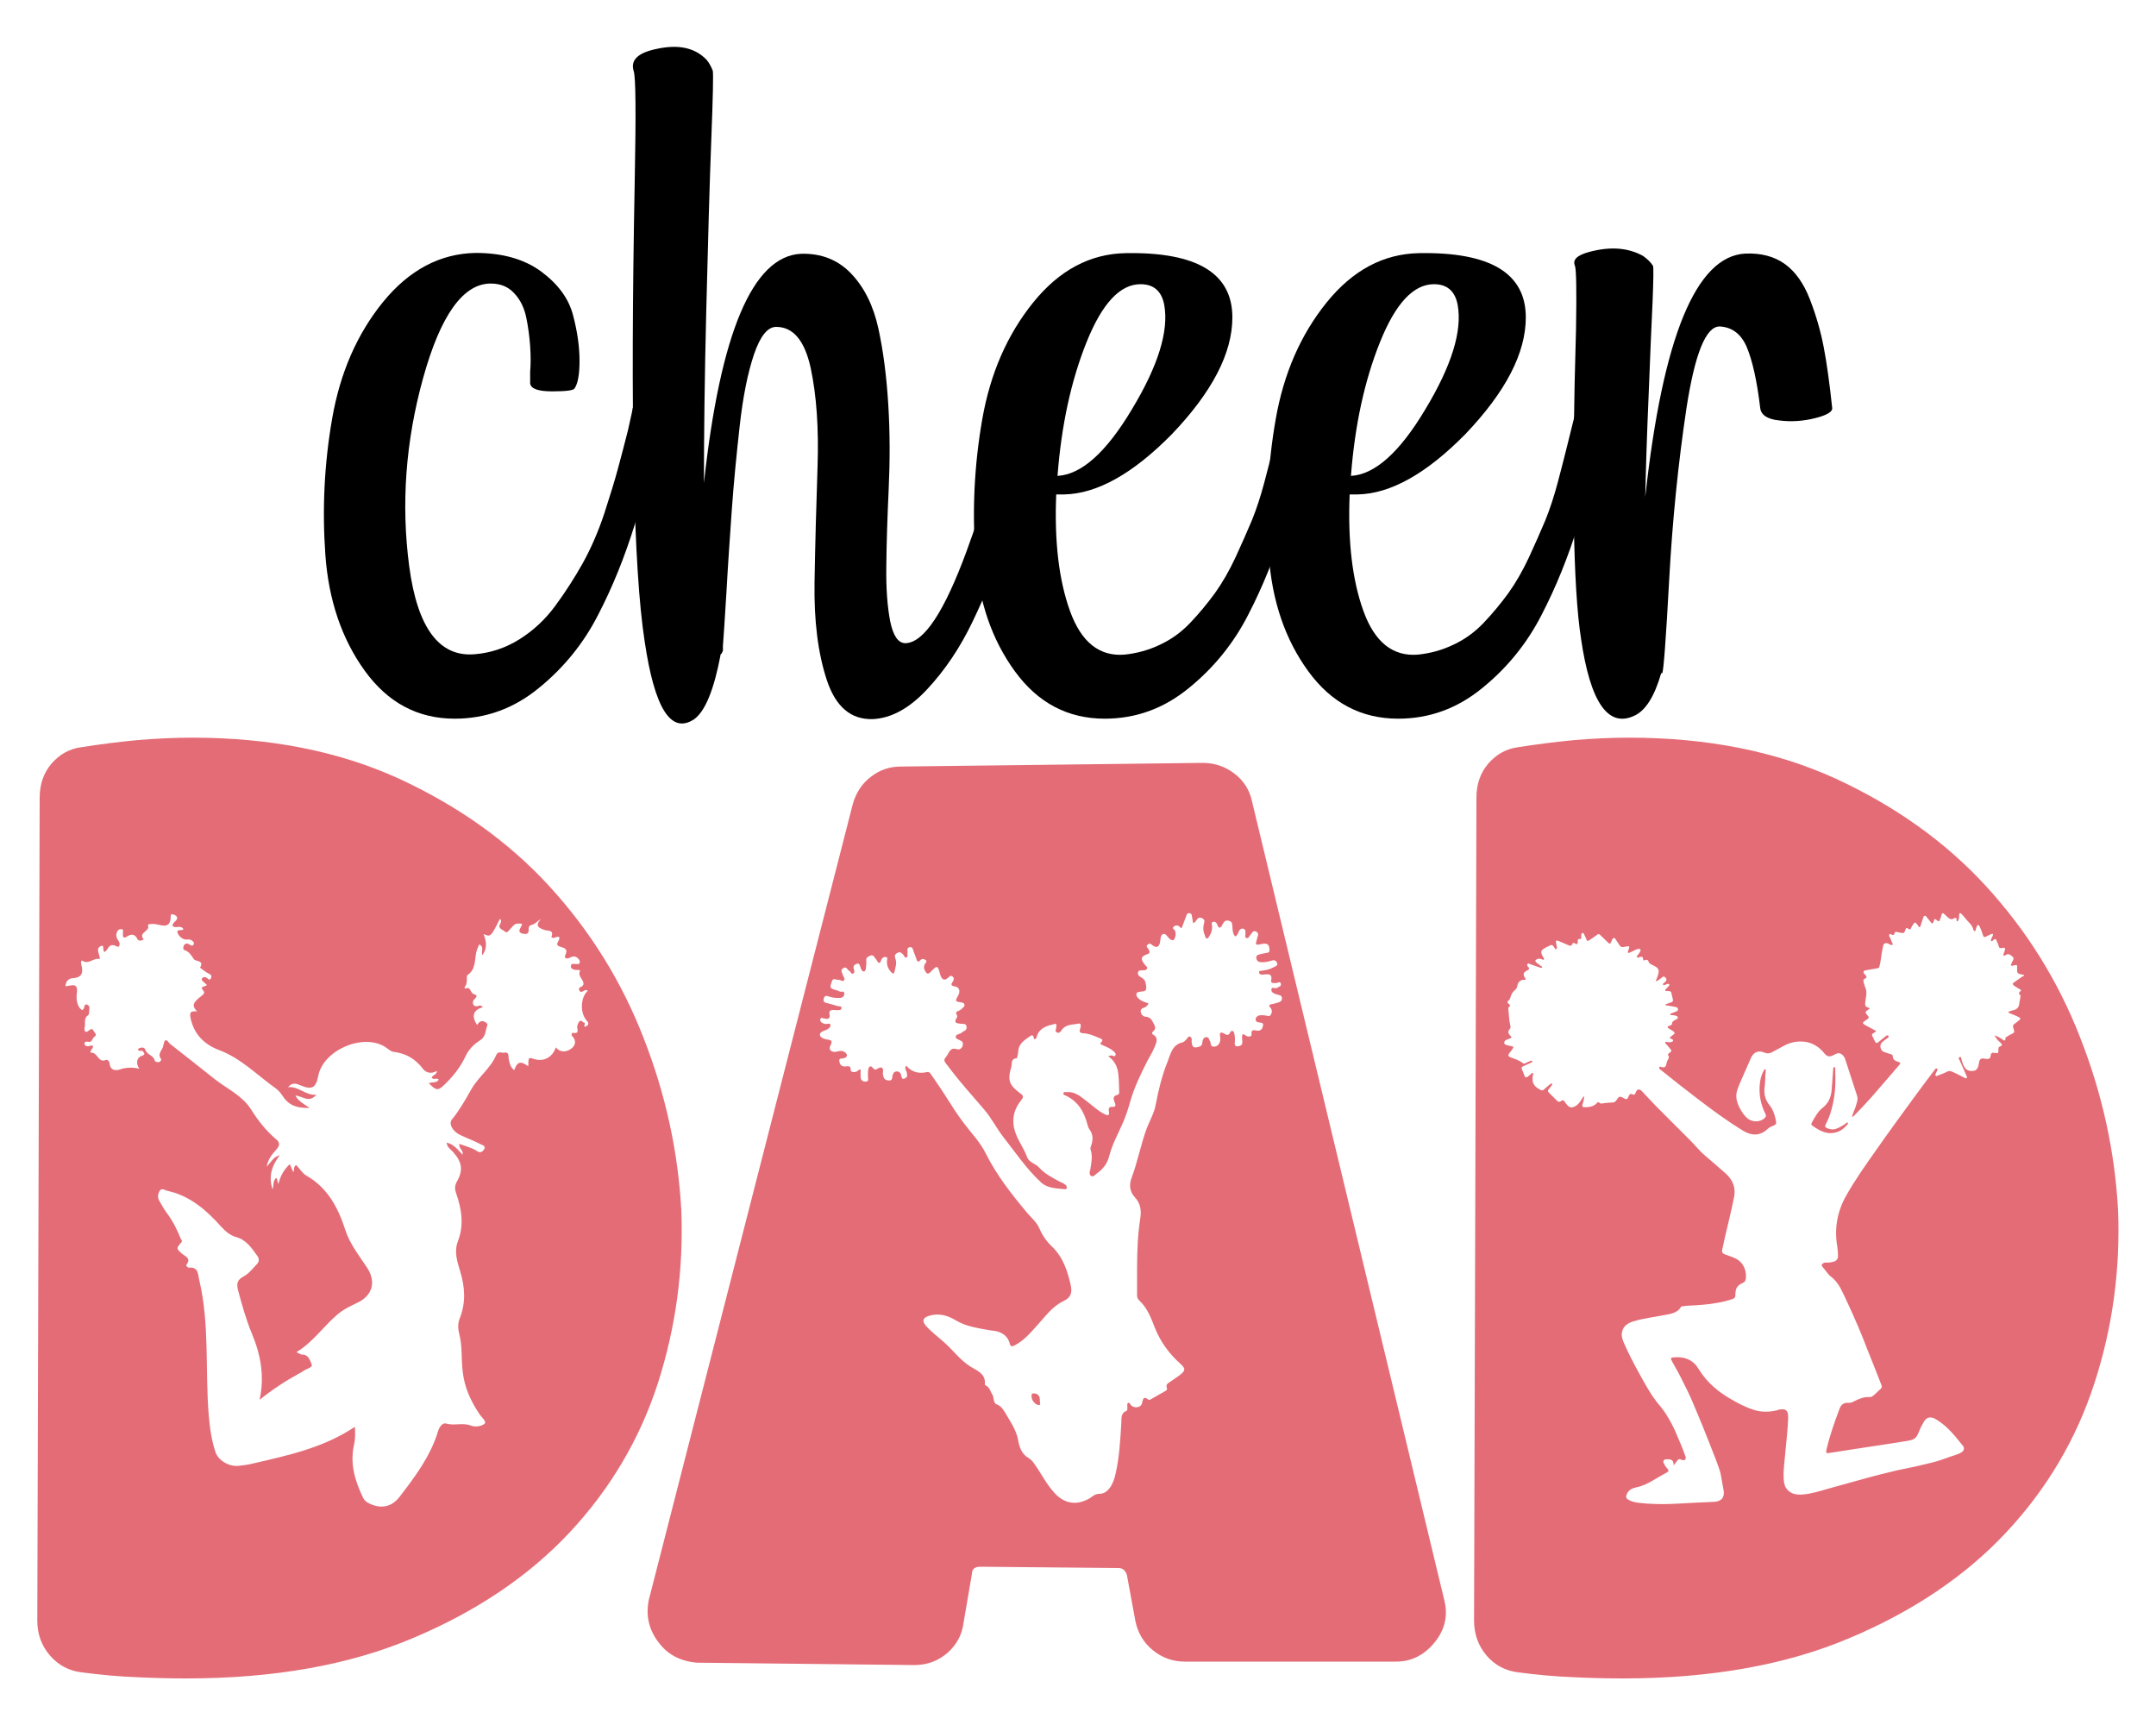 <?xml version="1.0" encoding="UTF-8"?> <!-- Generator: Adobe Illustrator 21.0.0, SVG Export Plug-In . SVG Version: 6.00 Build 0) --> <svg xmlns="http://www.w3.org/2000/svg" xmlns:xlink="http://www.w3.org/1999/xlink" version="1.1" id="Layer_1" x="0px" y="0px" viewBox="0 0 1000 800" style="enable-background:new 0 0 1000 800;" xml:space="preserve"> <style type="text/css"> .st0{fill:#FFFFFF;} .st1{fill:#002C8B;} .st2{fill:#BA0425;} .st3{fill:#FFFFFF;stroke:#FFFFFF;stroke-miterlimit:10;} .st4{fill:#CA0E0D;} .st5{fill:#272264;} .st6{fill:#AAAAAA;} .st7{fill:#C41F2D;} .st8{fill:#EC5923;} .st9{fill:#939393;} .st10{fill:#DC5923;} .st11{fill:#E46C76;} .st12{fill:#F26A76;} .st13{fill:none;} .st14{fill:#888888;} .st15{fill:#006837;} .st16{fill:#A3AF41;} .st17{fill:#80AF3F;} .st18{fill:#0071A5;} .st19{fill:#0873B9;} .st20{fill:#808281;} .st21{fill:#FB0200;} .st22{fill:#B0130A;} .st23{fill:#663F18;} .st24{fill:#1F3E7E;} .st25{fill:#FBBC1F;} .st26{fill:#EAE7D8;} .st27{fill:#FBFDF2;} .st28{fill:#7F0105;} .st29{fill:#86D1F1;} .st30{fill:#FEFEFE;} .st31{fill:#B7B7B7;} </style> <g> <g> <path d="M293.4,189.5c0.3-1.2,1.5-2,3.7-2.3c2.1-0.3,4.2-0.2,6.2,0.2c2,0.5,3,1,3,1.6c0,2.7-0.8,8.8-2.5,18.1 c-1.7,9.3-4.8,21.4-9.4,36.2c-4.6,14.8-10.2,28.8-17,41.9c-6.7,13.1-15.9,24.5-27.5,33.9c-11.6,9.5-24.6,14.2-39,14.2 c-17.1,0-31-7.4-41.7-22.2c-10.7-14.8-16.8-32.8-18.3-53.9c-1.5-21.1-0.5-42.2,3.2-63.3c3.7-21.1,11.5-39,23.6-53.9 c12.1-14.8,26.4-22.4,42.9-22.7c12.5,0,22.7,2.9,30.5,8.7c7.8,5.8,12.7,12.5,14.7,20.2c2,7.6,3,14.7,3,21.1 c0,6.4-0.8,10.7-2.3,12.8c-0.3,0.9-3.7,1.4-10.3,1.4c-6.6,0-10-1.2-10.3-3.7v-5.5c0.3-3.4,0.3-7.3,0-11.7 c-0.3-4.4-0.9-8.9-1.8-13.3c-0.9-4.4-2.7-8.2-5.5-11.2c-2.8-3.1-6.4-4.6-11-4.6c-12.8,0-23.3,14.7-31.4,44 c-8.1,29.3-10.2,58.4-6.4,87.1c3.8,28.7,14,42.3,30.5,40.8c7.3-0.6,14.2-2.9,20.6-6.9c6.4-4,12-9.2,16.7-15.6 c4.7-6.4,9-13.1,12.8-19.9c3.8-6.9,7.1-14.5,9.9-22.9c2.7-8.4,4.9-15.4,6.4-21.1c1.5-5.7,3.1-11.5,4.6-17.6 C292.6,193.5,293.4,190.1,293.4,189.5z"></path> <path d="M466.6,195.5c0.6-4,3.4-6.1,8.3-6.4c4.6-0.3,6.7,1.5,6.4,5.5v0.9c-0.3,3.7-1.6,10.2-3.9,19.7c-2.3,9.5-5.8,21-10.5,34.6 c-4.7,13.6-10,26.4-15.8,38.5c-5.8,12.1-12.8,22.5-21.1,31.4c-8.3,8.9-16.7,13.4-25.2,13.8c-10.1,0.3-17.2-5.7-21.3-18.1 c-4.1-12.4-6-27.5-5.7-45.4c0.3-17.9,0.8-35.8,1.4-53.6c0.6-17.9-0.5-33.2-3.2-45.8c-2.8-12.7-8.1-19-16-19 c-4,0-7.4,4.3-10.3,12.8c-2.9,8.6-5.1,19.6-6.6,33c-1.5,13.5-2.8,26.6-3.7,39.4c-0.9,12.8-1.8,25.7-2.5,38.5 c-0.8,12.8-1.3,20.9-1.6,24.3c0,0.6,0,1.4,0,2.3l-0.5,0.9c0,0.3-0.2,0.5-0.5,0.5c-3.1,16.5-7.2,26.6-12.4,30.3 c-10.7,7-18.3-5-22.9-36.2c-5.2-33.6-6.7-104.8-4.6-213.6c0.6-31.2,0.5-48.1-0.5-50.9c-1.5-4.9,1.8-8.3,10.1-10.1 c10.4-2.4,18.3-0.8,23.8,5c1.2,1.5,2.1,3.2,2.8,5c0.3,1.2,0.1,12-0.7,32.3c-0.8,20.3-1.5,46.4-2.3,78.2 c-0.8,31.8-1.1,58.7-1.1,80.7c7.6-69.7,22.6-105.1,44.9-106.3c9.5-0.3,17.3,2.8,23.4,9.2c6.1,6.4,10.3,14.9,12.6,25.4 c2.3,10.5,3.8,22.3,4.6,35.3c0.8,13,0.8,26,0.2,39c-0.6,13-1,24.8-1.1,35.5c-0.2,10.7,0.5,19.4,1.8,26.1 c1.4,6.7,3.7,10.1,7.1,10.1c8.6-0.3,18-14.6,28.4-42.9C458.7,227,464.8,207.1,466.6,195.5z"></path> <path d="M595,189.5c0-0.9,1.1-1.7,3.2-2.3c2.1-0.6,4.3-0.8,6.4-0.5c2.1,0.3,3.2,1.1,3.2,2.3c0,2.7-0.8,8.8-2.5,18.1 c-1.7,9.3-4.8,21.4-9.4,36.2c-4.6,14.8-10.2,28.8-17,41.9c-6.7,13.1-15.9,24.5-27.5,33.9c-11.6,9.5-24.6,14.2-39,14.2 c-17.1,0-31-7.3-41.7-22c-10.7-14.7-16.8-32.5-18.3-53.6c-1.5-21.1-0.5-42.2,3.2-63.3c3.7-21.1,11.5-39.1,23.6-54.1 c12.1-15,26.4-22.6,42.9-22.9c33-0.6,49.5,9.3,49.5,29.8c0,16.5-9.3,34.5-28,54.1c-18,18.3-34.7,27.7-50,28c-1.2,0-2.4,0-3.7,0 c-0.9,21.7,1.2,39.7,6.4,54.1c5.2,14.4,13.6,21.1,25.2,20.2c5.8-0.6,11.3-2.1,16.5-4.6c5.2-2.4,9.9-5.8,14-10.1 c4.1-4.3,7.9-8.9,11.5-13.8c3.5-4.9,6.7-10.5,9.6-16.7c2.9-6.3,5.4-12,7.6-17.2c2.1-5.2,4-11,5.7-17.4c1.7-6.4,3-11.5,3.9-15.1 c0.9-3.7,1.9-7.7,3-12.1C594.4,192.2,595,189.8,595,189.5z M529,131.8c-9.5,0-17.8,8.9-25,26.8c-7.2,17.9-11.7,38.6-13.5,62.1 c11-0.6,22.5-10.8,34.4-30.7c12.2-20.2,17.3-36.4,15.1-48.6C538.8,135,535.1,131.8,529,131.8z"></path> <path d="M731.1,189.5c0-0.9,1.1-1.7,3.2-2.3c2.1-0.6,4.3-0.8,6.4-0.5c2.1,0.3,3.2,1.1,3.2,2.3c0,2.7-0.8,8.8-2.5,18.1 c-1.7,9.3-4.8,21.4-9.4,36.2c-4.6,14.8-10.2,28.8-17,41.9c-6.7,13.1-15.9,24.5-27.5,33.9c-11.6,9.5-24.6,14.2-39,14.2 c-17.1,0-31-7.3-41.7-22c-10.7-14.7-16.8-32.5-18.3-53.6c-1.5-21.1-0.5-42.2,3.2-63.3c3.7-21.1,11.5-39.1,23.6-54.1 c12.1-15,26.4-22.6,42.9-22.9c33-0.6,49.5,9.3,49.5,29.8c0,16.5-9.3,34.5-28,54.1c-18,18.3-34.7,27.7-50,28c-1.2,0-2.4,0-3.7,0 c-0.9,21.7,1.2,39.7,6.4,54.1c5.2,14.4,13.6,21.1,25.2,20.2c5.8-0.6,11.3-2.1,16.5-4.6c5.2-2.4,9.9-5.8,14-10.1 c4.1-4.3,7.9-8.9,11.5-13.8c3.5-4.9,6.7-10.5,9.6-16.7c2.9-6.3,5.4-12,7.6-17.2c2.1-5.2,4-11,5.7-17.4c1.7-6.4,3-11.5,3.9-15.1 c0.9-3.7,1.9-7.7,3-12.1C730.6,192.2,731.1,189.8,731.1,189.5z M665.1,131.8c-9.5,0-17.8,8.9-25,26.8 c-7.2,17.9-11.7,38.6-13.5,62.1c11-0.6,22.5-10.8,34.4-30.7c12.2-20.2,17.3-36.4,15.1-48.6C674.9,135,671.2,131.8,665.1,131.8z"></path> <path d="M809.5,117.6c7.3-0.3,13.4,1.3,18.3,4.8c4.9,3.5,8.8,9,11.7,16.5c2.9,7.5,5,14.9,6.4,22.2c1.4,7.3,2.7,16.7,3.9,28 c0.3,1.8-2.3,3.4-7.8,4.8c-5.5,1.4-11.1,1.8-16.7,1.1c-5.7-0.6-8.6-2.6-8.9-6c-1.5-12.5-3.6-21.8-6.2-28 c-2.6-6.1-6.8-9.3-12.6-9.6c-6.4,0-11.5,12.7-15.4,38c-3.8,25.4-6.5,51.9-8,79.5c-1.5,27.7-2.6,42.1-3.2,43.3h-0.5 c-3.1,10.7-7.2,17.3-12.4,19.7c-12.2,5.8-20.5-6.1-24.8-35.8c-3.7-23.8-4.4-71.8-2.3-143.9c0.3-17.7,0.1-27.3-0.5-28.9 c-1.2-2.8,0.9-4.9,6.4-6.4c9.8-2.7,18.2-2.1,25.2,1.8c2.1,1.5,3.7,3.1,4.6,4.6c0.3,0.9,0.2,6.5-0.2,16.7 c-0.5,10.2-1.1,24.5-1.8,42.6c-0.8,18.2-1.3,34.2-1.6,47.9C771.2,156.5,786.6,118.8,809.5,117.6z"></path> </g> <g> <path class="st11" d="M482.3,650.1c0.2,0.9,0.4,1.4-0.4,1.5c-1.3,0.2-3.4-2-3.4-3.6c0-0.7-0.4-1.9,1.1-1.8 C482.3,646.4,482.4,648.5,482.3,650.1z M665.4,761.7c-4.8,5.9-10.8,8.9-17.8,8.9h-98.1c-5.6,0-10.5-1.8-14.8-5.3 c-4.3-3.5-7-8.1-8.1-13.6l-3.9-21.2c-0.7-2.2-2-3.3-3.9-3.3l-64.1-0.6c-2.6,0-3.9,1.1-3.9,3.3l-3.9,22.8 c-0.7,5.6-3.3,10.2-7.5,13.9c-4.3,3.7-9.4,5.6-15.3,5.6l-100.9-1.1c-7.8-0.7-13.7-3.9-17.8-9.5c-4.5-5.9-5.9-12.4-4.5-19.5 l94.7-369.4c1.5-5.2,4.3-9.4,8.4-12.5c4.1-3.2,8.7-4.7,13.9-4.7l139.9-1.7c5.6,0,10.5,1.7,14.8,5c4.3,3.3,7,7.6,8.1,12.8 l89.2,370.5C671.7,749.3,670.2,755.8,665.4,761.7z M594.6,463c0-1.6-1.4-1.5-2.4-1.8c-1.2-0.4-2.6-0.9-2.5-2.2 c0-1.7,1.7-0.3,2.5-0.8c0.8-0.6,2.2-0.6,1.9-2c-0.4-1.4-1.4-0.2-2.2-0.3c-0.9-0.1-2.6,0.4-2.3-1.2c0.6-3-1-3-3-2.8 c-0.4,0-0.9,0.1-1.3,0.1c-0.6,0-1.3-0.3-1.3-1c-0.1-0.9,0.7-0.7,1.3-0.8c2-0.3,3.9-0.7,5.6-1.7c0.9-0.5,1.9-0.7,1.4-2 c-0.5-1.1-1.3-1.4-2.5-1c-1.6,0.5-3.3,0.9-5.1,0.7c-1.2-0.1-1.9-0.8-2-2c-0.1-1.2,0.8-1.4,1.6-1.6c1.1-0.3,2.2-0.5,3.3-0.7 c0.6-0.1,1.1-0.1,1.2-1c0.1-2.8-0.9-3.7-3.6-3.1c-3,0.6-3,0.6-2.2-2.3c0.1-0.2,0.1-0.5,0.2-0.7c0.4-1.1,0.7-2.2-0.7-2.8 c-1.4-0.6-1.7,0.7-2.4,1.4c-0.6,0.6-1,2-2,1.6c-1-0.3-0.3-1.5-0.4-2.3c-0.1-0.8,0.1-1.7-1.1-2c-1.1-0.2-1.6,0.4-2,1.2 c-0.4,0.9-0.6,1.9-1.7,2.4c-1.2-1.4-1.2-3.1-1.3-4.7c-0.1-1.3-0.1-2.2-1.7-2.6c-1.7-0.4-2.2,0.6-2.8,1.6c-0.9,1.8-1.7,2.5-2.6,0 c-0.3-0.8-1-1.3-1.8-1.1c-1.1,0.3-0.6,1.3-0.5,1.9c0.1,1.7-0.3,3.2-1.2,4.6c-0.3,0.5-0.6,1.2-1.2,1.2c-0.8,0-0.7-0.8-0.9-1.3 c-0.9-1.9-1-3.8-0.4-5.8c0.3-1,0.1-1.8-1-2.3c-1-0.4-1.8-0.2-2.4,0.7c-0.4,0.6-0.7,1.3-1.7,1.6c-0.2-1-0.3-1.9-0.5-2.8 c-0.1-0.7-0.1-1.6-1.1-1.8c-1.2-0.2-1.4,0.8-1.7,1.6c-0.7,1.7-1.3,3.5-2,5.3c-0.3-0.1-0.5-0.1-0.6-0.2c-0.8-1.1-1.9-1.3-2.9-0.6 c-1.5,1,0.4,1.5,0.5,2.2c0.1,0.8,0.3,1.6,0.1,2.3c-0.4,0.9-0.4,2.7-2.3,1.6c-1.3-0.8-2.1-3.1-3.5-2.5c-1.4,0.6-1,2.9-1.5,4.4 c-0.7,2.1-2,1.7-3.2,0.9c-0.8-0.6-1.2-1.3-2.3-0.5c-1.3,1,0.1,1.6,0.4,2.4c0.3,0.8,0.9,1.5-0.4,2c-3.3,1.2-3.6,2.2-1.4,5 c0.4,0.6,1.4,1,1,1.9c-0.4,0.8-1.4,0.6-2.1,0.7c-0.8,0.1-1.8-0.2-2.1,1c-0.2,1.2,0.7,1.8,1.4,2.2c1.3,0.8,2,1.3,2.3,3.4 c0.6,3.1-0.4,3.1-2.5,3.3c-0.8,0.1-1.6,0.1-1.9,1c-0.2,0.9,0.4,1.6,1,2.2c1.3,1.2,2.9,1.7,4.6,2.2c-0.4,1-1,1.6-1.8,1.9 c-0.9,0.4-2,0.6-1.8,2c0.2,1.3,1.1,2.2,2.1,2.3c2.1,0.1,2.9,1.2,3.8,3c0.8,1.5,1.3,2.5-0.1,3.8c-0.5,0.4-0.9,1-0.1,1.5 c2.6,1.4,1.6,3.6,0.9,5.4c-0.9,2.3-2.2,4.4-3.4,6.6c-3.1,6.1-6.1,12.2-8,18.8c-1,3.6-2.1,7-3.6,10.4c-2.2,5-4.9,9.9-6.2,15.1 c-1,3.8-3,6.2-5.9,8.2c-0.7,0.5-1.5,1.8-2.6,1c-1-0.7-0.5-1.9-0.3-2.9c0.5-3.1,1.2-6.3,0.1-9.4c-0.2-0.7,0.2-1.3,0.4-2 c0.8-2.5,0.8-4.9-0.8-7.1c-0.5-0.7-0.8-1.5-1-2.3c-1.5-5.9-4.3-10.8-10.1-13.5c-0.5-0.2-1.1-0.4-1.1-1c0.1-0.9,0.9-0.6,1.4-0.6 c4.1-0.4,6.8,2.2,9.7,4.4c2.6,2,4.9,4.2,7.8,5.7c1.6,0.8,2.7,1.1,2.2-1.4c-0.2-1.2,0.2-2,1.6-1.9c1.7,0.1,1.7-0.7,1.1-2.1 c-0.6-1.4-1-2.9,1.2-3.4c0.8-0.2,1-0.8,0.9-1.6c-0.1-2.7-0.1-5.3-0.4-8c-0.3-3.2-1.5-6.1-4.7-8.4c0.8-0.2,1.1-0.3,1.4-0.3 c0.7-0.2,1.6,1,2-0.2c0.3-0.8-0.5-1.4-1.1-1.9c-1.4-1.3-3.2-1.9-4.9-2.7c-0.4-0.2-1.5-0.4-0.8-1.1c1.6-1.7,0.1-1.8-1-2.3 c-2.3-1-4.6-2-7.1-2.1c-1.6-0.1-2-0.6-1.5-2.1c0.4-1,0.5-2.7-0.7-2.4c-2.7,0.6-5.8,0.2-7.7,2.8c-0.6,0.8-1.2,1.9-2.4,1.3 c-1.1-0.5-0.3-1.5-0.3-2.3c0-0.7,0.5-1.9-0.8-1.6c-3.3,0.8-6.7,1.6-8.1,5.4c-0.2,0.6-0.2,1.4-1.2,1.7c-0.5-0.5-0.3-2.6-1.8-1.6 c-2.5,1.8-5.5,3.4-5.7,7.1c-0.1,1.2-0.5,3.3-0.8,3.3c-2.8,0.2-2,2.5-2.4,3.9c-1.9,6.3-1.1,8.5,4.3,12.5c1.4,1,1.3,1.7,0.3,3 c-2.7,3.3-4.1,7-3.6,11.4c0.6,5.6,4.4,9.9,6.3,15c0.9,2.6,3.9,3,5.5,4.8c2.7,3,6.1,4.7,9.4,6.5c1,0.5,2.1,0.9,2.9,1.6 c0.8,0.7,1,2.1-0.3,2c-3.9-0.4-8-0.3-11.1-3.2c-6.7-6.2-11.7-13.7-17.3-20.8c-3.2-4.1-5.5-8.8-8.9-12.8 c-5.7-6.7-11.7-13.2-16.9-20.3c-0.8-1.1-2.6-2.5-1.1-4c1.5-1.5,1.7-5,5.3-3.8c1,0.3,2-0.2,2.5-1.3c0.4-1,0.3-2-0.5-2.5 c-1-0.7-2.8-0.9-2.6-2.1c0.1-1.2,2.2-1,3-2c0.1-0.1,0.3-0.2,0.4-0.3c1.1-0.4,1.8-1.1,1.6-2.3c-0.2-1.5-1.4-1.2-2.4-1.3 c-1.7-0.2-3.9-0.1-2.1-2.9c0.3-0.4,0.2-0.8,0-1.2c-0.7-1-0.2-1.6,0.8-1.9c0.8-0.3,1.5-0.9,2.1-1.5c0.4-0.4,0.9-0.8,0.6-1.5 c-0.2-0.7-0.8-0.8-1.4-0.9c-3-0.5-3-0.5-1.4-3.4c1-1.8,0.4-3.7-1.5-4c-2.1-0.3-2-1-1-2.4c0.4-0.7,0.7-1.6-0.3-2.3 c-0.9-0.6-1.3,0.1-1.9,0.6c-1.7,1.6-3,1-3.7-1.4c-1.2-4.4-1.3-4.5-4.3-1.4c-1.7,1.8-2.3,0.5-2.9-0.7c-0.5-0.9-0.4-2.1,0.2-3 c0.4-0.6,1-1,0.2-1.7c-0.7-0.5-1.6-0.7-2.2-0.1c-1.5,1.7-1.8,0.5-2.2-0.8c-0.3-1-0.8-1.9-1.1-2.9c-0.4-1-0.4-2.5-2-2.1 c-1.4,0.3-0.7,1.7-0.9,2.6c-0.2,0.7,0.4,1.8-0.4,2.1c-1,0.4-1.1-0.9-1.6-1.3c-0.8-0.7-1.3-1.5-2.6-0.8c-1.4,0.7-1.4,1.5-1,2.7 c0.8,2.1,0,4-0.4,6c-0.2,1.1-0.7,1.1-1.4,0.4c-1.5-1.5-2.2-3.2-2.1-5.3c0-0.7,0.6-1.7-0.6-1.9c-0.8-0.1-1.7,0.4-2,1.3 c-0.8,2.4-1.5,1.5-2.3,0c-0.2-0.4-0.6-0.7-0.8-1c-0.5-1-1.2-1.3-2.3-0.8c-1,0.5-1.8,0.9-1.6,2.2c0.1,0.9,0,1.9-0.1,2.8 c-0.1,0.8-0.1,2-0.9,2.2c-1,0.2-1.4-1-1.7-1.9c-0.3-0.8-0.4-2.1-1.8-1.6c-1.1,0.4-1.7,1.1-1.3,2.4c0.2,0.7,0.6,1.7-0.3,2.1 c-1,0.4-1.1-0.9-1.7-1.2c-1-0.4-1.3-2.3-2.9-1.3c-1.6,1-0.4,2.1-0.2,3.1c0.2,0.9,1.3,1.7,0.5,2.6c-0.6,0.7-1.5-0.3-2.4-0.3 c-1.1,0.1-2.7-1-3.1,0.6c-0.3,1.1-1.2,2.6-0.3,3.3c1,0.8,2.7,0.8,4,1.6c0.4,0.2,1.9-0.5,2,0.7c0.1,1.2-0.6,2.1-2,2.2 c-1.8,0.1-3.6-0.1-5.3-0.7c-1-0.4-1.8-0.4-2.2,0.9c-0.3,1.1-0.1,1.8,1.1,2.1c1.8,0.4,3.6,1,5.4,1.5c0.7,0.2,1.8-0.2,1.7,1 c-0.1,1-1.1,0.8-1.9,0.9c-0.7,0-1.4-0.1-2.1-0.1c-1,0-1.8,0.5-1.6,1.5c0.7,3.1-1.1,2.8-3,2.3c-0.4-0.1-0.9-0.3-1.1,0.2 c-0.3,0.5-0.2,1.1,0.1,1.4c0.6,0.7,1.4,1,2.3,1.1c0.8,0.1,2-0.7,2.2,0.5c0.1,1-0.9,1.7-1.9,2.2c-0.5,0.2-1.1,0.4-1.7,0.7 c-1.6,0.7-1.8,2.1-0.3,3c0.7,0.4,1.6,0.7,2.4,0.8c1.9,0.2,2.6,0.7,1.5,2.7c-1,1.9,0.2,3.2,2.4,3c1.3-0.2,2.5-0.8,3.8-0.1 c0.6,0.4,1.4,0.8,1.4,1.7c0,1-0.9,1.2-1.6,1.4c-0.8,0.3-2.2-0.3-1.9,1.4c0.2,1.4,0.9,2.4,2.5,2.4c1.3,0,2.9-0.8,2.8,1.8 c0,0.8,1.6,1,2.6,0.6c0.7-0.3,1.1-1.1,2-1c0,1.3-0.1,2.6,0,3.8c0.2,1.3,1.1,1.9,2.4,1.8c1.5-0.1,1-1.3,1-2.1 c0-1.1-0.1-2.3,0.1-3.3c0.2-1.4,0.9-2.5,2.3-0.8c0.5,0.6,0.9,0.9,1.7,0.4c2.4-1.5,3.2-0.7,2.8,1.9c-0.1,0.4,0.1,0.8,0.2,1.3 c0.2,1.4,1.1,2,2.5,2.1c1.5,0.1,1.6-0.8,1.7-2c0.2-1.1,0.8-2.3,2.1-2.2c1.3,0,1.9,1,2.1,2.2c0.2,1.6,1.1,1.4,2,0.8 c1-0.7,0.6-1.8,0.4-2.8c-0.2-0.8-1.1-1.5-0.2-2.9c2.7,3.2,6,3.8,9.7,3c1-0.2,1.5,0.5,2,1.3c2,3,4.1,5.9,6,8.9 c3,4.7,5.9,9.4,9.3,13.8c3.4,4.5,7.4,8.6,9.9,13.7c5.1,10.2,12.1,19.1,19.4,27.8c1.9,2.2,4.2,4.1,5.4,6.8c1.4,3.3,3.3,6.1,5.9,8.6 c5.1,4.8,7.2,11.2,8.7,17.8c0.7,3.3,0.4,5.7-3.3,7.5c-5,2.3-8.3,6.9-12,11c-3.2,3.5-6.2,7.2-10.6,9.5c-1.3,0.7-2,0.7-2.4-0.9 c-0.7-2.8-2.7-4.5-5.3-5.4c-1.5-0.5-3.2-0.5-4.8-0.8c-5.2-1-10.4-1.7-15.1-4.6c-3.7-2.2-7.7-3.3-12.1-2c-3,0.9-3.5,2.5-1.4,4.8 c2.5,2.8,5.5,5,8.3,7.5c4.2,3.7,7.5,8.4,12.4,11.4c3,1.8,7,3.3,6.5,8.1c0,0.2,0.3,0.5,0.5,0.6c1.8,0.8,2,2.7,2.9,4 c1,1.5,0.3,4,2.1,4.7c2.1,0.8,3,2.4,4,4c2.4,4.1,5.2,8.1,6,12.9c0.6,3.3,1.7,6.2,4.8,8c1.1,0.6,2,1.7,2.8,2.9 c3.2,4.5,5.6,9.5,9.5,13.6c4.5,4.7,9.9,5.5,15.6,2.4c1.5-0.9,2.8-2.3,4.8-2.3c2.3,0,3.8-1.2,5.1-3c1.4-2,2.1-4.3,2.6-6.6 c1.7-7.6,2.1-15.5,2.6-23.2c0.1-2.1-0.4-4.6,2.4-5.7c0.6-0.2,0.3-1.1,0.4-1.7c0.1-0.7-0.4-1.6,0.5-2.1c0.5,0.1,0.7,0.5,0.9,0.8 c1.2,1.9,4.5,1.8,5.3-0.2c0.6-1.7,0.3-4.1,3.2-1.9c0.4,0.3,0.9-0.3,1.4-0.5c1.9-1.1,3.9-2.2,5.8-3.3c0.6-0.3,1.5-0.8,1.3-1.4 c-1-2.3,1-2.7,2.1-3.6c1.3-1,2.7-1.8,4-2.8c2.6-2.2,2.5-2.9,0-5.2c-5.1-4.6-9.1-10-11.7-16.5c-1.8-4.6-3.5-9.3-7.3-12.8 c-0.9-0.8-1-1.7-1-2.8c0-4,0-8.1,0-12.1c0-7.8,0.3-15.6,1.5-23.3c0.5-3.4,0.2-6.7-2.5-9.6c-2.5-2.7-2.8-5.9-1.4-9.5 c1.5-3.8,2.4-7.8,3.6-11.8c1.2-4.1,2.2-8.3,3.9-12.2c1.3-3.1,2.9-6,3.5-9.3c1.3-6.8,2.9-13.6,5.5-20c1.4-3.5,2.1-8,7-9.1 c0.7-0.2,1.3-0.9,1.8-1.4c0.5-0.5,0.8-1.6,1.7-1.2c1,0.4,0.7,1.5,0.7,2.3c0.3,2.7,0.9,3.1,3.6,2.3c1.1-0.4,1.3-1.1,1.4-2.1 c0.1-1,0.4-2.1,1.7-2.3c1.4-0.1,1.4,1.3,1.9,2c0.1,0.2,0.2,0.5,0.2,0.7c0.1,0.9,0.3,1.7,1.5,1.7c1,0,1.8-0.4,2.4-1.3 c0.7-1.1,0.7-2.3,0.5-3.5c-0.3-1.8,0.3-2.1,1.8-1.3c1.1,0.6,2,1.3,2.9-0.5c0.6-1.3,1.7-0.7,1.9,0.5c0.3,1.4,0.4,2.9,0.2,4.3 c-0.1,1.6,0.7,1.8,1.8,1.6c2.4-0.4,1.6-2.3,1.6-3.7c0-1.5-0.1-2.6,1.8-1.2c0.9,0.7,2.7,0.5,2.6-0.4c-0.4-3.1,1.6-1.9,2.9-1.9 c1.6,0,2.1-1,2.4-2.2c0.4-1.4-0.7-1.5-1.7-1.6c-1-0.1-1.8-0.5-1.7-1.5c0-0.9,0.8-1.6,1.7-1.8c0.8-0.2,1.7,0,2.5,0 c1,0,2.1,0.9,2.8-0.3c0.7-1.1,0.7-2.3-0.2-3.3c-0.8-0.9-0.6-1.5,0.7-1.6c0.7-0.1,1.3-0.3,2-0.5C593.3,464.8,594.6,464.6,594.6,463 z"></path> <path class="st11" d="M316,561.1c-1.5-27.1-7.3-53.8-17.6-80c-10.2-26.2-24.8-49.6-43.7-70.2c-18.9-20.6-42.3-37.2-69.9-49.9 c-27.7-12.6-59.5-18.9-95.6-18.9c-8.2,0-16.5,0.4-25.1,1.1c-8.5,0.8-17.3,1.9-26.2,3.3c-5.6,0.7-10.2,3.3-13.9,7.5 c-3.7,4.3-5.6,9.6-5.6,15.9l-1.1,381.7c0,6.3,2,11.7,5.9,16.2c3.9,4.5,8.8,7.1,14.8,7.8c8.5,1.1,16.8,1.9,24.8,2.2 c8,0.4,15.9,0.6,23.7,0.6c40.5,0,75.5-6.2,105-18.7c29.5-12.4,53.8-28.8,72.7-49c18.9-20.2,32.6-43.4,41-69.4 C313.5,615.4,317.1,588.6,316,561.1z M271.9,475.9c-2,1,0.2-1.6-1.1-1.7c-0.5,0-0.9-0.9-1.3-0.8c-1.2,0.1-1.3,1.3-1.7,2.2 c-0.5,1.3,1.5,4.1-2.2,3.4c-0.4-0.1-0.7,1.1-0.3,1.4c2.2,2.1,1.6,4.5-0.3,5.9c-2.2,1.6-5,2.1-7.2-0.6c-1.5,4.7-5.7,6.9-10.2,5.4 c-2.5-0.8-2.5-0.8-2.6,3.4c-3.5-2.6-5.1-2.2-6.5,1.8c-1.9-1.5-2.2-3.4-2.6-5.6c-0.1-0.9,0.2-3-1.9-2.5c-1.3,0.3-2.9-1.1-3.9,1.2 c-2.6,6.1-8.3,10.1-11.5,15.8c-2.7,4.8-5.5,9.7-9,14c-1.6,2,0.3,5.5,3.9,7.2c3.1,1.5,6.3,2.6,9.3,4.2c0.8,0.4,2.8,0.8,1.7,2.5 c-0.7,1-1.7,1.9-3.5,0.6c-2.2-1.5-5.1-2.1-7.9-3.2c-0.5,2.2,2.1,3,1.4,5c-2.1-2.3-4-4.8-7.3-5.6c0.1,2.1,1.7,3,2.8,4.2 c4.3,4.8,5,8.4,1.9,13.9c-1.1,2-1,3.5-0.3,5.5c2.5,7.2,3.7,14.6,0.8,22.1c-1.9,4.9-0.3,9.6,1.1,14.2c2.2,7.3,2.6,14.5-0.3,21.7 c-0.9,2.3-0.8,4.7-0.2,7.1c1.5,5.7,0.9,11.6,1.6,17.4c0.8,7.5,3.8,13.9,7.9,20c1,1.4,3.5,3.4,2.1,4.4c-1.3,1-4.1,1.6-6.3,0.7 c-3.7-1.4-7.6,0.2-11.4-0.9c-1.5-0.5-3.1,1.4-3.7,3.5c-3.5,11.6-10.6,21-17.8,30.4c-3.3,4.3-7.7,5.7-12.9,3.7 c-1.6-0.6-3.1-1.4-4-3c-3.8-7.8-6.3-15.9-4.3-24.7c0.6-2.6,0.6-5.3,0.4-8.4c-14.6,9.8-31.2,13.3-47.6,17.1c-2.1,0.5-4.2,0.8-6.3,1 c-4.2,0.5-9.3-2.3-10.7-6.2c-1.9-5.6-2.7-11.5-3.2-17.5c-1.7-20.8,0.5-41.9-4.4-62.5c-0.6-2.4-0.2-6.1-4.7-5.7 c-0.6,0.1-1.6-0.9-1.2-1.4c2.3-3-0.6-3.8-2.1-5.1c-2.7-2.4-2.7-2.4-0.3-5.2c0.7-0.8-0.1-1.3-0.3-1.8c-1.7-4.3-3.8-8.4-6.6-12.1 c-1.3-1.7-2.2-3.6-3.3-5.4c-0.9-1.5-0.7-3.1,0.1-4.5c1-1.8,2.6-0.3,3.8-0.1c10.4,2.3,18,9,24.8,16.6c2.1,2.3,4.2,4.1,7.2,4.9 c4.5,1.3,7,5.1,9.6,8.7c0.8,1.1,0.9,2.5-0.1,3.6c-2,2.1-3.8,4.5-6.2,5.8c-3,1.6-3.5,3.2-2.7,6.4c1.8,6.8,3.7,13.6,6.4,20.1 c4.1,9.8,6,19.9,3.6,30.8c5.8-4.7,11.9-8.7,18.3-12.2c0.8-0.4,1.5-0.8,2.2-1.3c1.3-0.9,4.2-1.6,3.7-2.8c-0.8-1.8-1.3-4.7-4.5-4.7 c-0.6,0-1.3-0.5-2.6-1.1c7.7-4.7,12.4-11.8,18.7-17.2c2.8-2.5,6.1-4.1,9.5-5.7c7.1-3.3,8.9-9.8,4.5-16.4c-3.7-5.6-8-11-10-17.3 c-3.4-10.5-8.2-19.6-18.1-25.3c-1.9-1.1-3.1-3.2-4.7-4.9c-1.5,0.8-0.7,2.2-1.4,3.3c-0.5-1.3-1-2.4-1.6-3.7 c-2.7,2.5-4.4,5.5-5.3,9.3c-0.3-1.1-0.5-2-0.8-3c-1.9,1.3-1.2,3.3-1.9,5.4c-2-6.3-0.2-11.2,3.4-15.9c-2.5,1-2.5,1-6.1,5.4 c0.6-3.5,2.5-5.8,4.4-7.9c1.7-1.9,1.9-3.3-0.1-4.9c-4.6-3.9-8.3-8.6-11.5-13.7c-4-6.4-10.9-9.5-16.6-13.9 c-6.9-5.5-13.9-11-20.8-16.4c-1.2-0.9-2.5-4.2-3.4,0.8c-0.3,1.9-3,3.6-0.9,6.2c0.1,0.1-0.4,1.1-0.9,1.2c-0.9,0.3-2-0.1-2.2-0.8 c-0.6-2.4-3.6-2.5-4.3-4.9c-0.4-1.2-2.1-1.3-3.4-0.3c0.1,1.5,1.6,0.4,2.2,1c0.7,0.8,1.4,1.6-0.3,2.1c-2.4,0.8-3.1,3.3-1.3,6 c-3.4-0.7-6.4-0.6-9.4,0.5c-1.5,0.5-4.1,0.2-4.3-2.6c-0.1-1.1-0.9-2.3-1.8-1.9c-3.5,1.4-3.7-3.3-6.6-3.4c-1.6-0.1,0.7-1.9,0.7-3 c-0.8-0.7-1.6,0-2.4,0c-0.7,0-1.5-0.2-1.6-1.1c-0.1-1,0.8-1.1,1.5-1c2.1,0.6,2-1.5,3.1-2.3c1.4-1,0.2-1.7-0.2-2.4 c-0.5-1-1-1.7-2.2-0.6c-2.2,1.8-2.4-0.1-2.1-1.5c0.4-1.8-0.6-4.1,1.6-5.5c0.3-0.2,0.4-0.8,0.4-1.1c0-1.3,0.8-3.3-1-3.8 c-1.7-0.5-0.7,2.3-2.3,2.5c-2.7-1.8-2.6-6.1-2.4-7.4c0.9-5.8-2.6-3.8-5.2-3.6c0-2.8,2-3.7,3.6-3.8c4.6-0.3,4.5-3.2,3.7-6.3 c-0.3-1.1,0-2.1,0.6-1.7c3,1.9,5.2-1.7,8-0.8c0.1-2.2-2.3-4.9,0.6-6.1c1.8-0.7,0.3,2.2,1.7,2.8c1.6-1,1.9-4.6,5.5-2.6 c1.4,0.8,1.8-1.3,0.9-2.5c-0.9-1.2-1.4-2.5-0.8-4c0.3-0.8,0.9-1.5,1.9-1.5c1.3,0,1,0.9,0.9,1.8c-0.1,1.8,0.1,2.9,2.3,1.4 c1.6-1,3.3-0.9,4.4,1.3c0.8,1.7,3,0.3,2.9,0.2c-2.6-3.2,2.9-3.6,2.1-6.2c-0.3-1,1-0.8,1.9-0.9c3.3-0.3,8.7,3.7,8.6-4 c0-0.7,1.2-0.5,1.8-0.2c0.9,0.5,1.6,1.2,0.8,2.4c-0.6,0.9-1.9,1.3-1.7,2.8c1.4,1.3,3.8-0.8,5,1.5c-0.8,0.8-3.2-0.2-2.8,1.4 c0.4,1.4,1.8,2.9,3.5,3.3c0.9,0.2,2-0.3,2.9,0.3c0.8,0.5,1.5,1,1.1,2c-0.4,0.8-1.2,0.6-1.8,0.1c-0.9-0.6-1.9-0.8-2.6,0.2 c-0.5,0.7-0.6,2.1,0.1,2.3c2.2,0.7,3.3,2.5,4.3,4.1c0.9,1.4,5.1,0.5,3,4c-0.1,0.1,1.9,1.5,2.9,2.2c0.9,0.7,2.9,0.9,2.2,2.6 c-0.7,1.9-1.7-0.1-2.6-0.3c-0.8-0.1-1.4,0-1.7,0.8c-0.2,0.5,0.1,0.8,2.3,2.7c-0.2,1.1-3.9,0.3-1.4,3c0.9,1-1.2,2.3-2.1,3 c-2.2,1.9-3.9,3.5-1,6.3c-2.4,0.1-3.7-0.3-3,3.2c1.6,7.7,6.7,12.3,13,14.7c10.5,3.9,17.9,11.8,26.7,18c1.3,1,2.4,2.4,3.3,3.8 c2.8,4.1,6.7,5.3,12.2,5.1c-2.8-1.9-5.2-3.1-6.6-5.7c3.2,0.1,6.3,3.7,9.7-0.4c-5.1,0.4-8.1-4-13.1-3.5c1.8-2.2,3.6-1.8,5.4-1 c5.6,2.4,7.5,1.5,8.6-4.2c2.3-12.1,21.1-20.1,31.3-13.3c1.2,0.8,2.4,2,3.6,2.1c5.7,0.7,10.1,3.2,13.6,7.8c1.5,2,4,2.6,6.6,1 c-0.2,2-2,1.9-2.5,3.1c0.8,1.4,2.4-0.1,3.3,1c-1.1,1.8-3.1,0.9-4.6,1.7c3.7,3.7,4.4,3.5,7.9,0c3.8-3.7,6.9-7.8,9.2-12.7 c1.4-3,3.8-5.4,6.6-7.2c2.8-1.7,2.5-4.5,3.4-6.9c0.3-0.9-0.4-1.2-1-1.6c-1.7-1-2.9-0.1-3.7,1.4c-2.7-4.2-1.9-6.9,2.6-8.3 c-1.1-1.5-2.1-0.3-3-0.4c-0.8-0.1-1.3-0.4-1.5-1.2c-0.1-0.7-0.1-1.4,0.5-1.9c1.5-1.6,1.6-2-0.2-2.6c-1.7-0.5-1.3-3.8-3.9-2.5 c0,0-0.4-0.6-0.4-0.6c1.8-1.7,0.8-5.2,1.3-5.6c4.6-3,3.1-8,4.6-12c0.3-0.8,0.6-1.5,1-2.3c2.4,1.1,0.8,3.3,1.4,5 c2.1-2.8,2.2-5.8,0.6-9.8c3.3,1.4,3.3,1.4,7.6-7.1c0.7,0.7,0.6,1.6,0.1,2.3c-1.3,2.3,1.1,2.6,2,3.5c1.2,1.2,1.9-0.3,2.7-1.1 c2.3-2.6,2.3-2.6,5.4-2.4c0.2,1.5-3.4,4.1,1,4.7c0.8,0.1,1.3,0.1,1.8-0.5c0.9-1.1-0.7-3.1,1.8-3.7c1.3-0.3,2.5-1.6,4.2-2.7 c-3,3.3-0.9,4.2,1.7,5.1c1.4,0.5,4.6-0.2,3.1,3.3c0.4,0.1,0.8,0.5,1.1,0.4c2.3-0.9,3.6-1,1.9,2c-0.9,1.6,0.7,1.9,1.6,2.2 c2.2,0.6,3,1.3,1.9,3.8c-0.7,1.7,0.9,1.7,2,1.2c1.2-0.6,2.4-1,3.6,0c0.6,0.6,1.3,1.2,1.1,2.2c-0.2,0.9-1.1,0.7-1.8,0.7 c-0.9,0-2.3-0.6-2.3,1c-0.1,1.2,1,1.5,2.1,1.7c0.7,0.1,2.4-0.2,2.1,0.6c-1.2,2.7,2.3,4.1,1.5,6.4c-0.3,1-2.8,0.9-1.7,2.7 c1,1.6,2.5-1.3,3.8,0c-3.3,3-3.7,10-0.6,13.7C272.8,473.9,273.5,475.2,271.9,475.9z"></path> <path class="st11" d="M982.4,561.1c-1.5-27.1-7.3-53.8-17.6-80c-10.2-26.2-24.8-49.6-43.7-70.2c-18.9-20.6-42.3-37.2-69.9-49.9 c-27.7-12.6-59.5-18.9-95.6-18.9c-8.2,0-16.5,0.4-25.1,1.1c-8.5,0.8-17.3,1.9-26.2,3.3c-5.6,0.7-10.2,3.3-13.9,7.5 c-3.7,4.3-5.6,9.6-5.6,15.9l-1.1,381.7c0,6.3,2,11.7,5.8,16.2c3.9,4.5,8.8,7.1,14.8,7.8c8.5,1.1,16.8,1.9,24.8,2.2 c8,0.4,15.9,0.6,23.7,0.6c40.5,0,75.5-6.2,105-18.7c29.5-12.4,53.8-28.8,72.7-49c18.9-20.2,32.6-43.4,41-69.4 C979.9,615.4,983.5,588.6,982.4,561.1z M937.7,453.1c-1.2,0.9-2.5,1.7-3.7,2.6c-0.6,0.4-0.6,0.8,0,1.3c0.9,0.6,1.7,1.2,2.7,1.7 c0.4,0.2,1,0.6,0.4,1c-0.9,0.7-0.8,1.2-0.1,1.8c0.2,0.2,0.2,0.6,0.1,1c-0.1,0.9-0.4,1.8-0.5,2.7c-0.1,2.1-1.3,3.1-3.2,3.4 c-0.3,0.1-0.6,0.2-1,0.3c-0.3,0.1-0.8,0.2-0.8,0.5c0,0.4,0.5,0.5,0.8,0.6c1,0.4,2,0.8,2.9,1.2c2.3,1,2.3,1.2,0.3,2.7 c-0.1,0.1-0.3,0.2-0.4,0.3c-1.8,1.3-1.8,1.3-1.1,3.4c0.3,0.8,0.2,1.4-0.8,1.8c-0.9,0.4-1.7,0.9-2.5,1.4c-0.3,0.2-0.7,0.2-0.6,0.7 c0,1.6-0.8,1-1.5,0.5c-1.1-0.7-2.1-1.4-3.6-1.8c0.8,1.4,1.6,2.4,2.6,3.2c1,0.8,1.1,1.6,0.2,1.8c-1,0.3-1,0.9-1,1.7 c0,1.6,0,1.6-1.7,1.4c-1.1-0.2-1.8,0-1.9,1.3c-0.1,1.1-0.6,1.6-1.8,1.5c-1-0.1-2.2-0.5-2.9,0.1c-0.7,0.6-0.7,1.8-0.9,2.8 c-0.3,1.2-0.8,2.4-2.2,2.6c-1.5,0.2-2.9,0.1-4-1.2c-1-1.3-1.4-2.9-1.8-4.4c-0.1-0.4-0.1-1-0.7-0.8c-0.6,0.2-0.6,0.7-0.3,1.2 c0.1,0.2,0.2,0.4,0.3,0.5c1.1,2.4,2.1,4.8,3.2,7.2c0.1,0.3,0.3,0.7-0.1,0.9c-0.3,0.2-0.6,0-0.8-0.1c-1.7-0.9-3.4-1.8-5.2-2.6 c-0.9-0.4-1.8-0.9-3-0.3c-1.2,0.7-2.5,1.1-3.8,1.6c-0.5,0.2-1,0.7-1.5,0.2c-0.5-0.5,0.3-0.9,0.3-1.5c0,0,0.1-0.1,0.1-0.1 c0.1-0.6,0.9-1.2,0.2-1.6c-0.6-0.4-1,0.5-1.3,0.9c-3.1,4.1-6.2,8.1-9.2,12.3c-6,8.2-12,16.4-17.8,24.7c-4.8,6.8-9.7,13.7-13.8,21 c-4.2,7.4-5.6,15.4-4.1,23.8c0.2,1.4,0.3,2.8,0.3,4.3c0,1.2-0.8,2.3-2,2.5c-1.1,0.3-2.3,0.6-3.5,0.4c-0.5,0-1,0.1-1.4,0.4 c-0.7,0.4-0.9,0.9-0.3,1.6c1.4,1.6,2.5,3.5,4.1,4.7c2.8,2.2,4.3,5.1,5.7,8.1c3.1,6.5,6,13,8.7,19.6c1.8,4.5,3.5,9,5.3,13.4 c1.2,3,2.3,5.9,3.5,8.9c0.4,0.9,0.2,1.6-0.6,2.2c-0.9,0.7-1.6,1.6-2.5,2.3c-0.7,0.6-1.3,1.3-2.3,1.2c-2.7-0.1-5,0.8-7.3,2 c-0.8,0.5-1.7,0.7-2.6,0.7c-2.1-0.2-3.4,0.8-4.1,2.8c-2.3,6.1-4.5,12.3-6,18.7c-0.4,1.8-0.2,2,1.5,1.7c5.4-0.8,10.8-1.7,16.2-2.5 c6.7-1,13.3-2,20-3.1c1.7-0.3,3.3-0.7,4.3-2.4c0.9-1.7,1.4-3.5,2.4-5.1c0.9-1.6,1.7-3.6,4.2-3.3c1,0.1,1.8,0.6,2.6,1.1 c5,3.1,8.5,7.6,12.1,12.1c0.8,0.9,0.4,2.3-0.7,2.9c-0.7,0.5-1.5,0.8-2.3,1.1c-2.1,0.7-4.3,1.4-6.4,2.2c-3.3,1.2-6.7,1.9-10,2.7 c-3.6,0.9-7.2,1.5-10.8,2.3c-5,1.2-10,2.4-15,3.8c-5.8,1.6-11.5,3.2-17.3,4.8c-3.9,1.1-7.8,2.4-11.9,2.7c-3,0.2-5.7-0.2-7.6-2.9 c-1-1.4-1.1-3.1-1.2-4.7c-0.2-3.4,0.3-6.7,0.6-10.1c0.5-6,1.3-11.9,1.5-17.9c0.1-3.4-1.2-4.5-4.5-3.7c-0.2,0-0.3,0.1-0.5,0.2 c-3.6,0.9-7.2,1-10.8-0.1c-3.8-1.2-7.3-3-10.7-5c-6-3.4-11.2-7.8-14.9-13.8c-0.7-1.1-1.5-2.3-2.5-3.1c-2.6-2.2-5.7-2.8-9.1-2.5 c-1.5,0.1-1.7,0.4-0.9,1.8c1.4,2.6,2.9,5.1,4.2,7.7c2,4,4,7.9,5.7,12c1.3,3.2,2.7,6.4,4,9.6c2.2,5.4,4.3,10.8,6.4,16.2 c0.8,2.3,1.8,4.5,2.3,6.9c0.5,2.4,0.8,4.8,1.3,7.2c0.7,3.3-0.8,5.4-4.3,5.6c-6,0.3-12.1,0.5-18.1,0.9c-5.8,0.3-11.6,0.2-17.4-0.5 c-1.5-0.2-2.9-0.6-4.2-1.3c-1.3-0.7-1.4-1.5-0.8-2.8c0.9-1.9,2.5-2.6,4.3-3c3-0.6,5.5-1.9,8.1-3.4c2-1.2,4-2.4,6.1-3.5 c1-0.5,0.9-1,0.4-1.6c-0.4-0.5-0.9-1-1.2-1.6c-0.4-0.7-1.1-1.6-0.7-2.3c0.6-0.9,1.7-0.6,2.7-0.6c0.1,0,0.2,0.1,0.4,0.1 c1.3,0.2,1.5,1.3,1.6,2.7c0.6-0.8,1.1-1.4,1.5-2c0.5-0.7,1-1.1,1.9-0.7c0.6,0.2,1.3,0.6,1.9,0c0.5-0.6,0.3-1.3,0-1.9 c-1.1-3.1-2.4-6.2-3.7-9.2c-1.4-3.5-3.1-6.7-5.1-9.9c-1.3-2.1-3-4-4.5-5.9c-3-3.9-5.3-8.2-7.7-12.5c-2.5-4.5-4.9-9.1-7-13.8 c-0.8-1.8-1.7-3.7-1.3-5.8c0.5-3,2.8-4.3,5.3-5.1c4.9-1.5,9.9-2,14.9-3c2.7-0.5,5.6-1,7.2-3.7c0.1-0.2,0.4-0.3,0.7-0.3 c1-0.1,2.1-0.3,3.1-0.3c4.4-0.2,8.8-0.5,13.1-1.3c2.5-0.4,4.9-1,7.3-1.9c0.7-0.3,1-0.7,1-1.6c0-3.1,0.7-4.5,3.4-5.7 c0.6-0.3,1.1-0.7,1.3-1.3c0.9-3.6-0.8-7.7-3.6-9.5c-1.8-1.1-3.8-1.7-5.8-2.4c-1.1-0.4-1.7-0.9-1.4-2.2c0.4-1.5,0.6-3.1,1-4.7 c1.5-6.6,3.2-13.1,4.5-19.7c0.9-4.3-0.6-8-3.8-10.9c-3.2-2.9-6.5-5.6-9.7-8.4c-2.5-2.1-4.5-4.7-6.8-7 c-5.2-5.2-10.4-10.4-15.6-15.6c-2.3-2.3-4.5-4.8-6.7-7.1c-1.4-1.5-2.5-1.2-3.1,0.7c-0.2,0.7-0.7,0.9-1.2,0.7 c-1.3-0.7-1.8,0.1-2.1,1.1c-0.4,1.1-0.9,1.3-2,0.7c-2-1.2-2.4-1.1-3.6,0.9c-0.4,0.7-1,0.9-1.7,1c-1.5,0.1-3,0.1-4.5,0.4 c-0.6,0.1-1.2,0.2-1.7-0.3c-0.3-0.3-0.7-0.3-1,0c-1.3,1.6-3.2,2-5.2,2.1c-1.8,0-2-0.2-1.4-2c0.3-1,0.7-2.1,0.4-3.2 c-0.4,0.4-0.6,0.8-0.8,1.2c-0.9,1.5-1.8,2.9-3.5,3.7c-1.1,0.5-2.1,0.6-3.1-0.4c-0.6-0.6-1-1.2-1.5-1.9c-0.5-0.8-1-0.8-1.6-0.3 c-0.6,0.5-1.2,0.5-1.8,0c-1.3-1.3-2.6-2.6-3.9-3.9c-0.5-0.5-0.6-1-0.1-1.5c0.5-0.6,0.9-1.2,1.4-1.8c0.2-0.2,0.4-0.5,0.1-0.8 c-0.3-0.3-0.5,0-0.8,0.2c-0.9,0.8-1.9,1.5-2.8,2.4c-0.5,0.5-0.9,0.6-1.6,0.3c-3.3-1.7-4.2-3.4-3.6-7c0-0.1,0.1-0.2,0.1-0.4 c0.1-0.2,0.1-0.4-0.1-0.5c-0.2-0.1-0.4,0-0.6,0.2c-0.5,0.5-1.1,0.9-1.6,1.4c-0.9,0.7-1.4,0.6-1.8-0.5c-0.3-0.9-0.6-1.7-1-2.5 c-0.5-1-0.3-1.4,0.7-1.8c1.2-0.5,2.4-1.1,3.5-1.6c0.3-0.1,0.6-0.3,0.4-0.7c-0.2-0.4-0.5-0.2-0.7-0.1c-0.7,0.3-1.5,0.6-2.2,1 c-0.4,0.2-0.9,0.4-1.3,0.1c-1.7-1.4-3.8-2-5.9-2.8c-0.9-0.3-1.1-1-0.5-1.8c0.6-0.7,1.1-1.4,1.6-2.1c0.4-0.6,0.5-1.1-0.4-1.2 c-0.8-0.1-1.6-0.3-2.3-0.5c-0.6-0.2-1.2-0.4-1.2-1.1c0-0.8,0.5-1.1,1.1-1.4c0.4-0.2,0.9-0.3,1.3-0.5c1.2-0.5,1.2-0.5,0.3-1.5 c-1-1.1-1.1-1.9-0.1-3c0.5-0.6,0.3-1.1,0.2-1.6c-0.6-2.5-0.6-5.1-0.9-7.6c0-0.4,0-0.8,0.3-1c0.8-0.6,0.6-0.9-0.1-1.4 c-0.7-0.5-0.8-1.1-0.1-1.6c0.6-0.4,0.7-0.9,0.9-1.5c0.3-1.4,1-2.4,2.1-3.4c0.6-0.5,1-1.1,1.1-2c0.1-1.5,1.6-2.8,3-2.7 c1,0.1,1-0.2,0.5-0.9c-1-1.7-0.8-2.5,1-3.4c0.9-0.5,1.4-0.9,0.4-1.8c-0.3-0.3-0.5-0.8-0.2-1.2c0.3-0.5,0.7-0.2,1.1,0 c1.5,0.5,3.1,1.1,4.6,1.6c0.4,0.1,0.8,0.4,1,0c0.3-0.4-0.2-0.6-0.5-0.7c-0.7-0.6-1.4-1.1-2.1-1.6c-0.7-0.6-0.6-1.1,0.2-1.5 c0.8-0.4,1.6-0.4,2.4,0c0.3,0.1,0.6,0.4,0.9,0.1c0.3-0.3-0.1-0.6-0.2-0.9c-0.2-0.3-0.4-0.6-0.6-1c-0.7-1.6-0.6-2.3,0.9-3.2 c0.9-0.6,1.9-1,2.9-1.5c0.6-0.3,1.1-0.1,1.5,0.5c0.1,0.2,0.2,0.5,0.4,0.6c0.2,0.2,0.3,0.8,0.8,0.7c0.5-0.2,0.3-0.7,0.3-1.1 c-0.1-0.7-0.3-1.3-0.4-2c-0.1-0.8,0.2-1.1,1-0.8c1.6,0.7,3.2,1.4,4.9,2.1c0.7,0.3,1.3,0.4,1.6-0.5c0.2-0.6,0.6-0.8,1.2-0.4 c1.2,0.6,1.3,0.6,1.4-0.8c0-0.5-0.1-1.3,0.7-1.2c0.9,0.1,1-0.3,0.9-1c0-0.4,0-0.8,0.1-1.1c0-0.3,0-0.6,0.4-0.7 c0.4-0.1,0.6,0.1,0.8,0.5c0.4,0.8,0.8,1.6,1.1,2.4c0.3,1.1,0.8,0.8,1.4,0.4c1.2-0.8,2.4-1.6,3.6-2.5c0.5-0.4,0.9-0.4,1.4,0.1 c1,1,2,1.9,3,2.9c1.6,1.6,1.6,1.5,2.5-0.5c0,0,0-0.1,0-0.1c0.2-0.4,0.4-0.8,0.8-0.9c0.5-0.1,0.7,0.4,0.9,0.7 c0.5,0.8,1.1,1.6,1.6,2.4c0.6,1.1,1.4,1.3,2.5,1c2.5-0.5,2.5-0.5,1.7,1.8c-0.1,0.3-0.4,0.6-0.1,0.9c0.3,0.3,0.7,0,1-0.1 c1.2-0.5,2.3-1.2,3.5-1.6c0.4-0.1,0.9-0.1,1.2,0.2c0.3,0.3,0.1,0.7-0.1,1c-0.2,0.5-0.5,0.9-0.8,1.3c-0.3,0.4-0.9,0.8-0.6,1.3 c0.3,0.6,0.9,0,1.3-0.1c0.8-0.2,1.4-0.2,1.5,0.9c0,0.4,0.3,0.9,0.7,0.7c1.3-0.7,1.7,0,2,1c0.1,0.2,0.4,0.4,0.6,0.6 c0.8,0.4,1.5,0.8,2.3,1.2c1.4,0.7,1.9,1.8,1.5,3.3c-0.3,1-0.5,1.9-1,2.8c-0.1,0.2-0.2,0.5,0,0.7c0.3,0.2,0.4-0.1,0.6-0.2 c0.8-0.5,1.5-1,2.2-1.6c0.6-0.5,0.9-0.4,1.5,0.2c0.8,0.9,0.4,1.5-0.3,2.1c-0.3,0.4-1.2,0.6-0.8,1.2c0.3,0.4,1,0,1.5-0.2 c0,0,0.1,0,0.1-0.1c0.4-0.1,1-0.2,1.2,0c0.3,0.4-0.1,0.7-0.4,1.1c-0.3,0.4-0.7,0.7-1,1.1c-0.2,0.2-0.5,0.4-0.4,0.7 c0.1,0.5,0.5,0.3,0.9,0.3c1.6,0,1.9,0.2,2.1,1.8c0.1,0.4,0.2,0.7,0.3,1.1c0.5,2,0.4,2.1-1.6,2.7c-0.4,0.1-0.7,0.3-1,0.4 c-0.2,0.1-0.6,0-0.6,0.3c0,0.4,0.4,0.4,0.6,0.4c1.3,0.2,2.7,0.4,4,0.7c0.6,0.1,1.2,0.3,1.2,1.1c0,0.6-0.5,0.9-1.1,1.1 c-0.7,0.3-1.4,0.5-2.1,0.8c-0.2,0.1-0.4,0.2-0.4,0.4c0,0.3,0.3,0.4,0.5,0.4c0.6,0,1.3,0,1.9,0.2c0.4,0.2,1,0.2,1.1,0.8 c0.1,0.5-0.4,0.8-0.8,1c-0.9,0.5-2,0.9-1.9,2.2c0,0.1-0.4,0.3-0.6,0.5c-0.4,0.4-1.5,0.1-1.4,0.9c0.1,0.4,0.9,0.8,1.4,1.1 c0.1,0.1,0.1,0.1,0.2,0.1c2.1,1.4,2.2,1.4,0.2,2.9c-0.7,0.5-1.4,0.9,0.1,1.4c0.3,0.1,0.7,0.3,0.6,0.7c0,0.4-0.4,0.5-0.7,0.6 c-0.6,0.3-1.2,0.1-1.9,0.1c-0.3,0-0.8-0.4-1,0.1c-0.2,0.4,0.3,0.7,0.5,0.9c0.6,0.6,1.1,1.3,1.6,1.9c1,1.2,1,1.2-0.2,2.1 c-0.4,0.3-0.9,0.7-0.5,1.2c0.5,0.7,0.2,1.3-0.2,2c-0.4,0.6-0.6,1.3-0.7,2c-0.3,1.3-0.8,1.7-2.1,1.4c-0.4-0.1-0.9-0.5-1.2,0.1 c-0.2,0.5,0.2,0.8,0.6,1.1c5.7,4.6,11.4,9.1,17.2,13.5c6.8,5.2,13.7,10.3,21.1,14.8c3.9,2.4,7.8,2.4,11.1-0.6 c0.6-0.6,1.3-1.1,2.1-1.4c2.4-1,2.4-1,1.8-3.6c-0.5-2.2-1.2-4.3-2.7-6.2c-2.1-2.5-2.8-5.4-2.3-8.7c0.3-2.4,0.2-4.8,0.5-7.2 c0-0.3,0.2-0.7-0.3-0.8c-0.4-0.1-0.4,0.3-0.6,0.6c-1.2,2-1.7,4.3-1.9,6.6c-0.4,4.7,0.5,9.2,2.6,13.4c0.6,1.1,0.1,1.6-0.5,2.2 c-2.3,2-6.1,1.7-8.2-0.4c-1-1-1.9-2.1-2.6-3.4c-1.6-2.7-2.7-5.6-1.9-8.8c0.3-1.1,0.8-2.2,1.2-3.3c1.8-4,3.5-8.1,5.3-12.1 c1.1-2.5,3.3-3.9,6.4-2.5c1,0.5,2.1,0.4,3.2-0.1c2-1.1,4-2.2,6.1-3.3c3.1-1.6,6.4-2.1,9.8-1.6c3.4,0.6,6.2,2.4,8.4,5.1 c1.4,1.8,2.5,2,4.5,1c0.4-0.2,0.8-0.4,1.2-0.6c1-0.4,1.8-0.4,2.7,0.4c0.8,0.6,1.2,1.4,1.5,2.3c1.8,5.5,3.6,11.1,5.4,16.6 c0.4,1.1,0.3,2.2,0,3.2c-0.4,1.3-0.7,2.6-1.3,3.8c-0.4,0.9-0.7,1.9-1,2.9c0.4,0.1,0.5-0.1,0.7-0.2c2.7-2.8,5.4-5.6,8-8.5 c4.5-5.1,8.9-10.3,13.3-15.4c0.6-0.7,0.5-1-0.4-1.3c-1.3-0.4-2.7-0.9-2.7-2.7c0-0.5-0.4-0.8-0.9-0.9c-1.1-0.3-2.2-0.7-3.3-1.1 c-1.5-0.6-2-3-1-4.1c0.8-0.9,1.8-1.6,2.8-2.3c0.4-0.3,0.7-0.6,0.4-1c-0.4-0.5-0.8-0.2-1.2,0.1c-1.2,1-2.4,1.9-3.6,2.9 c-0.6,0.5-1.1,0.3-1.4-0.3c-0.3-0.6-0.6-1.3-0.9-1.9c-0.8-1.5-0.8-1.5,0.7-2.4c0.9-0.5,0.7-0.8-0.1-1.1c-1.4-0.7-2.7-1.5-4.1-2.2 c-1.6-0.9-1.6-1.2-0.1-2.2c2-1.3,2-1.3,0.5-3c-0.6-0.7-0.5-1.2,0.2-1.6c0.2-0.2,0.5-0.3,0.7-0.5c0.2-0.1,0.6-0.2,0.5-0.6 c-0.1-0.3-0.4-0.3-0.6-0.3c-1.1-0.3-1.5-0.9-1.4-2.1c0.2-2.5,1.2-4.9,0-7.4c-0.3-0.7-0.5-1.5-0.7-2.3c-0.2-0.8-0.2-1.4,0.7-1.7 c0.7-0.2,0.8-0.7,0.4-1.2c-0.2-0.3-0.4-0.7-0.7-0.9c-0.4-0.3-0.5-0.6-0.4-1.1c0.1-0.5,0.5-0.5,1-0.6c1.7-0.3,3.4-0.6,5.1-0.9 c0.5-0.1,1.1-0.1,1.2-0.8c0.1-0.7,0.4-1.5,0.5-2.2c0.3-2.4,0.7-4.9,1.2-7.3c0.2-1.3,1.2-1.7,2.4-1.2c0.4,0.2,0.8,0.4,1.2,0.6 c0.3,0.1,0.6,0.2,0.8-0.1c0.2-0.2,0-0.5-0.1-0.7c-0.5-0.9-0.7-2.1-1.3-3c-0.2-0.3-0.3-0.7,0-1.1c0.3-0.4,0.6-0.1,0.9,0.1 c0.8,0.4,1.3,0.3,1.4-0.6c0.1-0.6,0.6-0.7,1.1-0.6c0.5,0.1,0.9,0.2,1.3,0.3c2,0.4,2.1,0.4,2.7-1.4c0.3-1,0.7-0.8,1.3-0.4 c0.6,0.5,1,0.5,1.3-0.3c0.1-0.3,0.3-0.5,0.4-0.8c1.4-2.3,1.4-2.3,3-0.1c0.1,0.2,0.2,0.5,0.5,0.5c0.4,0,0.4-0.4,0.5-0.7 c0.4-1.2,0.8-2.4,1.2-3.6c0.1-0.4,0.2-0.8,0.7-1c0.5-0.1,0.7,0.4,1,0.7c0.6,0.7,1.2,1.5,1.8,2.2c0.2,0.3,0.4,0.7,0.8,0.6 c0.4-0.1,0.5-0.6,0.6-0.9c0.3-1.3,0.5-1.4,1.6-0.4c0.7,0.6,1,0.4,1.3-0.4c0.3-0.8,0.6-1.6,0.8-2.4c0.2-0.8,0.6-0.7,1.1-0.3 c0.6,0.5,1.1,1.1,1.7,1.6c0.8,0.7,1.6,1.3,2.7,0.6c0.9-0.5,1.5-0.5,1.4,0.7c0,0.3,0,0.6,0.3,0.6c0.3,0,0.4-0.3,0.5-0.5 c0.4-0.8,0.4-1.6,0.4-2.5c0-0.3,0-0.7,0.4-0.8c0.4-0.1,0.5,0.2,0.7,0.4c0.6,0.6,1.2,1.2,1.7,1.9c1.3,1.8,3.3,3,3.8,5.4 c0.1,0.2,0.2,0.7,0.6,0.6c0.4,0,0.4-0.4,0.5-0.7c0.1-0.4,0.2-0.8,0.4-1.2c0.1-0.3,0.2-0.8,0.6-0.9c0.5-0.1,0.6,0.4,0.8,0.7 c0.6,1.2,1.1,2.5,1.5,3.9c0.2,0.9,0.7,1.2,1.6,0.7c0.7-0.4,1.5-0.8,2.3-1.1c0.8-0.4,0.9,0.1,0.7,0.7c-0.1,0.4-0.5,0.8-0.6,1.3 c-0.1,0.4-0.5,0.9-0.1,1.2c0.5,0.4,0.7-0.3,1-0.5c0.6-0.4,1.1-0.6,1.4,0.2c0.2,0.8,0.7,1.4,0.9,2.2c0.2,1.2,0.6,1.7,2,1.3 c0.9-0.3,1.3,0.2,1,1.1c-0.2,0.5-0.4,1-0.5,1.5c-0.1,0.3-0.4,0.6-0.1,0.9c0.3,0.3,0.7,0,1-0.2c1.3-0.9,2.2,0,3.1,0.7 c0.9,0.7,0.4,1.5,0,2.3c-0.1,0.2-0.3,0.4-0.3,0.7c-0.1,0.4-0.6,0.7-0.3,1.1c0.3,0.4,0.9,0.1,1.3,0c1.5-0.3,1.5-0.3,1.5,1.3 c-0.1,2.3,0,2.5,2.3,3c0.3,0.1,0.9,0,1,0.4C938.6,452.7,938,452.8,937.7,453.1z M857,520.7c0.4,0.4-0.1,0.7-0.3,1 c-2,2.3-4.3,3.8-7.8,3.8c-2.6,0-5.1-1.3-7.5-2.9c-1.4-0.9-1.6-1.2-0.7-2.6c1.3-2.2,2.5-4.5,4.5-6.1c3-2.3,4.2-5.3,4.4-8.9 c0.2-3.1,0.5-6.3,0.7-9.4c0-0.4,0.1-0.7,0.5-0.7c0.4,0,0.4,0.4,0.4,0.7c0,1.3,0.1,2.5,0.1,3.8c0.1,5-0.4,9.9-1.7,14.7 c-0.6,2.5-1.5,4.9-2.7,7.1c-0.6,1.2-0.5,1.6,0.8,2.1c1.3,0.5,2.6,0.7,3.9,0.2c1.6-0.6,3-1.4,4.4-2.4 C856.4,520.8,856.7,520.3,857,520.7z"></path> </g> </g> </svg> 